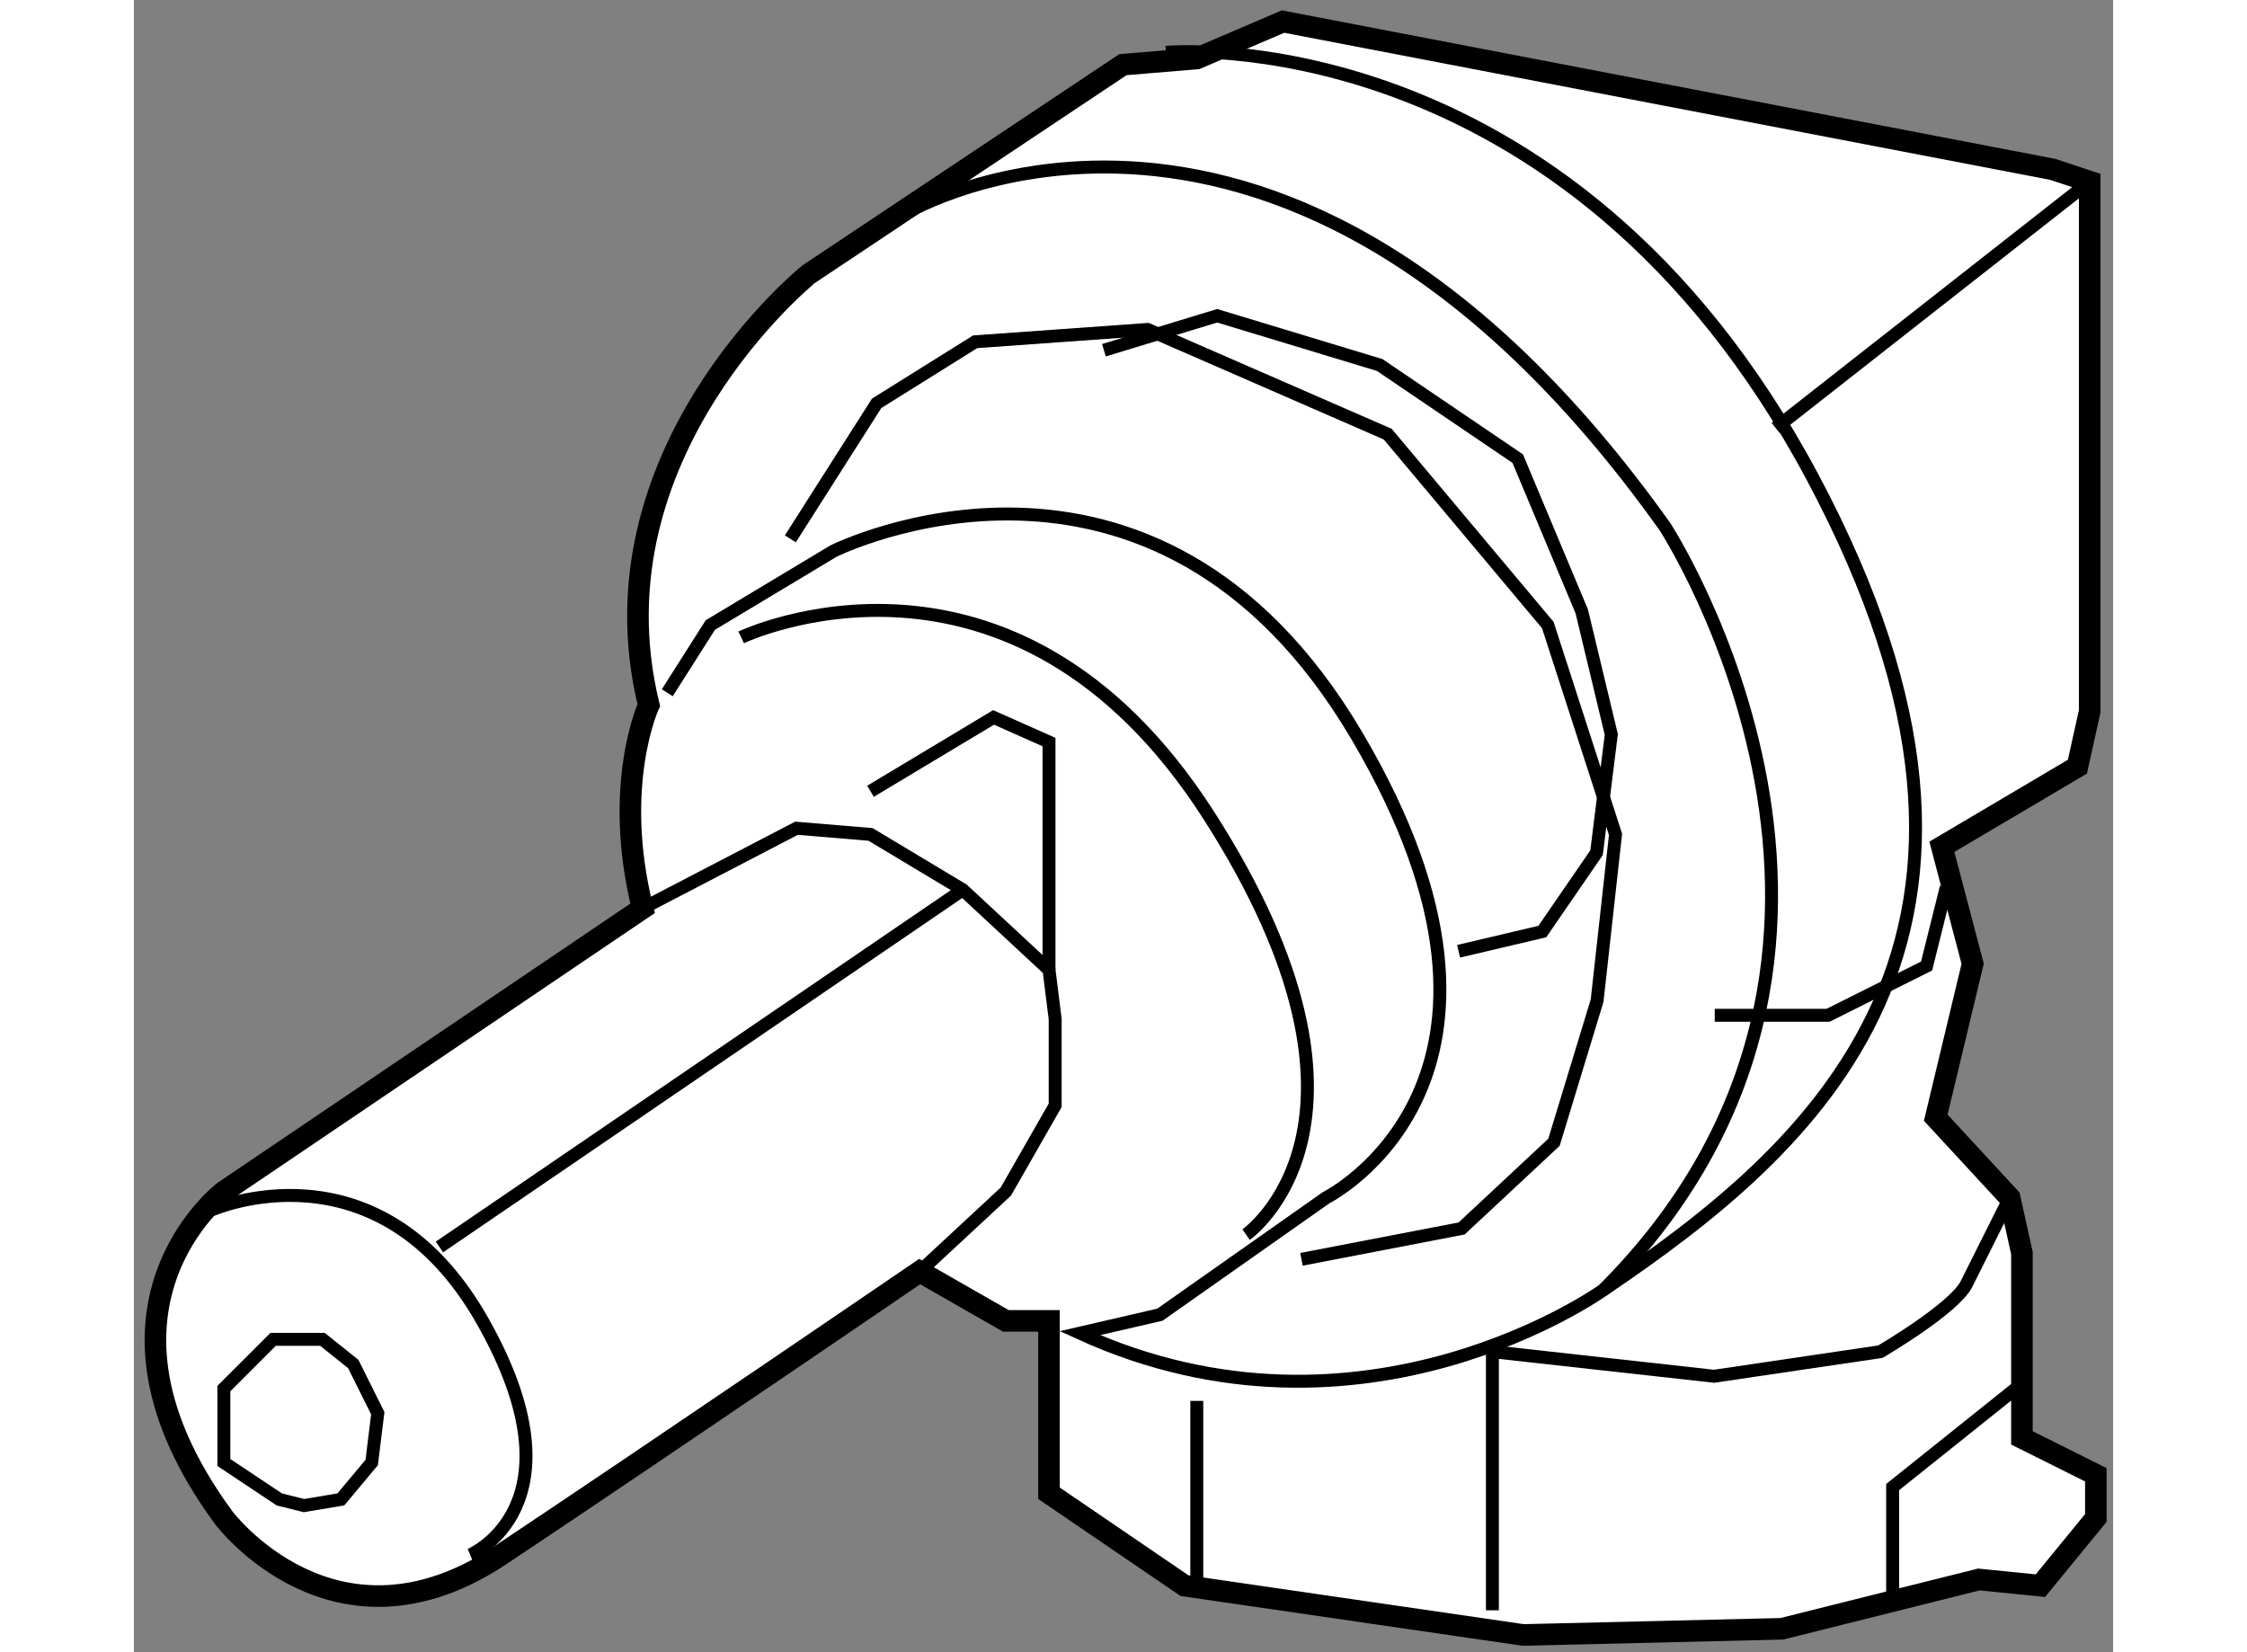 <?xml version="1.0" encoding="utf-8"?>
<!-- Generator: Adobe Illustrator 15.1.0, SVG Export Plug-In . SVG Version: 6.00 Build 0)  -->
<!DOCTYPE svg PUBLIC "-//W3C//DTD SVG 1.1//EN" "http://www.w3.org/Graphics/SVG/1.1/DTD/svg11.dtd">
<svg version="1.1" xmlns="http://www.w3.org/2000/svg" xmlns:xlink="http://www.w3.org/1999/xlink" x="0px" y="0px" width="244.8px"
	 height="180px" viewBox="151.393 40.217 45.882 38.301" enable-background="new 0 0 244.8 180" xml:space="preserve">
	
<rect x="151.393" y="40.217" width="45.882" height="38.301" fill="#808080" stroke="none"/>
	
<g><path fill="#FFFFFF" stroke="#000000" stroke-width="0.5" d="M163.329,56.562c0,0-0.856,1.855-0.143,4.711l-9.707,6.566
					c0,0-3.569,2.712,0,7.565c0,0,2.569,3.427,6.423,0.857c3.855-2.57,9.707-6.567,9.707-6.567l1.998,1.143h1v3.996l3.141,2.142
					l7.851,1.143l5.996-0.143l4.568-1.143l1.427,0.143l1.285-1.57v-1l-1.714-0.856v-4.282l-0.284-1.285l-1.714-1.855l0.856-3.569
					l-0.714-2.711l3.142-1.857l0.285-1.284V44.428l-0.857-0.285l-17.843-3.426l-1.999,0.856l-1.713,0.143l-7.28,4.854
					C167.04,46.569,161.9,50.708,163.329,56.562z"></path><path fill="none" stroke="#000000" stroke-width="0.3" d="M175.32,41.43c0,0,9.278-0.855,14.988,9.85
					c5.71,10.707,0,15.56-4.854,18.843"></path><line fill="none" stroke="#000000" stroke-width="0.3" x1="189.452" y1="50.139" x2="196.732" y2="44.428"></line><path fill="none" stroke="#000000" stroke-width="0.3" d="M163.758,56.276l0.998-1.57l2.855-1.714c0,0,7.423-3.711,12.134,4.284
					c4.711,7.993-0.714,10.706-0.714,10.706l-3.854,2.712l-1.855,0.428c6.565,2.998,12.133-1,12.133-1
					c7.851-7.85,1.428-17.7,1.428-17.7c-8.851-12.419-17.559-7.28-17.559-7.28"></path><path fill="none" stroke="#000000" stroke-width="0.3" d="M165.471,54.992c0,0,6.28-2.998,10.848,4.139
					c4.568,7.137,0.857,9.707,0.857,9.707"></path><polyline fill="none" stroke="#000000" stroke-width="0.3" points="166.611,52.708 168.611,49.567 170.895,48.14 174.892,47.854 
					180.459,50.281 184.17,54.706 185.74,59.56 185.313,63.414 184.313,66.697 182.172,68.695 178.46,69.41 			"></polyline><polyline fill="none" stroke="#000000" stroke-width="0.3" points="163.187,61.272 166.754,59.417 168.469,59.56 170.609,60.844 
					172.607,62.699 172.75,63.842 172.75,65.84 171.607,67.839 169.609,69.694 			"></polyline><path fill="none" stroke="#000000" stroke-width="0.3" d="M153.193,68.267c0,0,3.854-1.712,6.281,2.57
					c2.426,4.282-0.285,5.425-0.285,5.425"></path><line fill="none" stroke="#000000" stroke-width="0.3" x1="158.476" y1="69.124" x2="170.609" y2="60.844"></line><polyline fill="none" stroke="#000000" stroke-width="0.3" points="168.469,58.56 171.322,56.848 172.607,57.419 172.607,62.699 
								"></polyline><line fill="none" stroke="#000000" stroke-width="0.3" x1="176.033" y1="72.692" x2="176.033" y2="76.975"></line><path fill="none" stroke="#000000" stroke-width="0.3" d="M182.886,77.546v-5.995l5.138,0.57l3.855-0.57c0,0,1.713-1,1.998-1.571
					c0.286-0.57,1-1.998,1-1.998"></path><polyline fill="none" stroke="#000000" stroke-width="0.3" points="192.164,77.117 192.164,74.69 195.02,72.406 			"></polyline><polygon fill="none" stroke="#000000" stroke-width="0.3" points="153.479,74.12 153.479,72.406 154.621,71.265 155.764,71.265 
					156.478,71.836 157.047,72.978 156.906,74.12 156.191,74.976 155.335,75.119 154.764,74.976 			"></polygon><polyline fill="none" stroke="#000000" stroke-width="0.3" points="173.88,48.336 176.506,47.537 180.274,48.679 183.473,50.849 
				184.957,54.389 185.642,57.244 185.3,59.984 184.043,61.812 182.102,62.269 		"></polyline><path fill="none" stroke="#000000" stroke-width="0.3" d="M188.04,63.753c0.571,0,2.627,0,2.627,0l2.284-1.142l0.456-1.827"></path></g>


</svg>